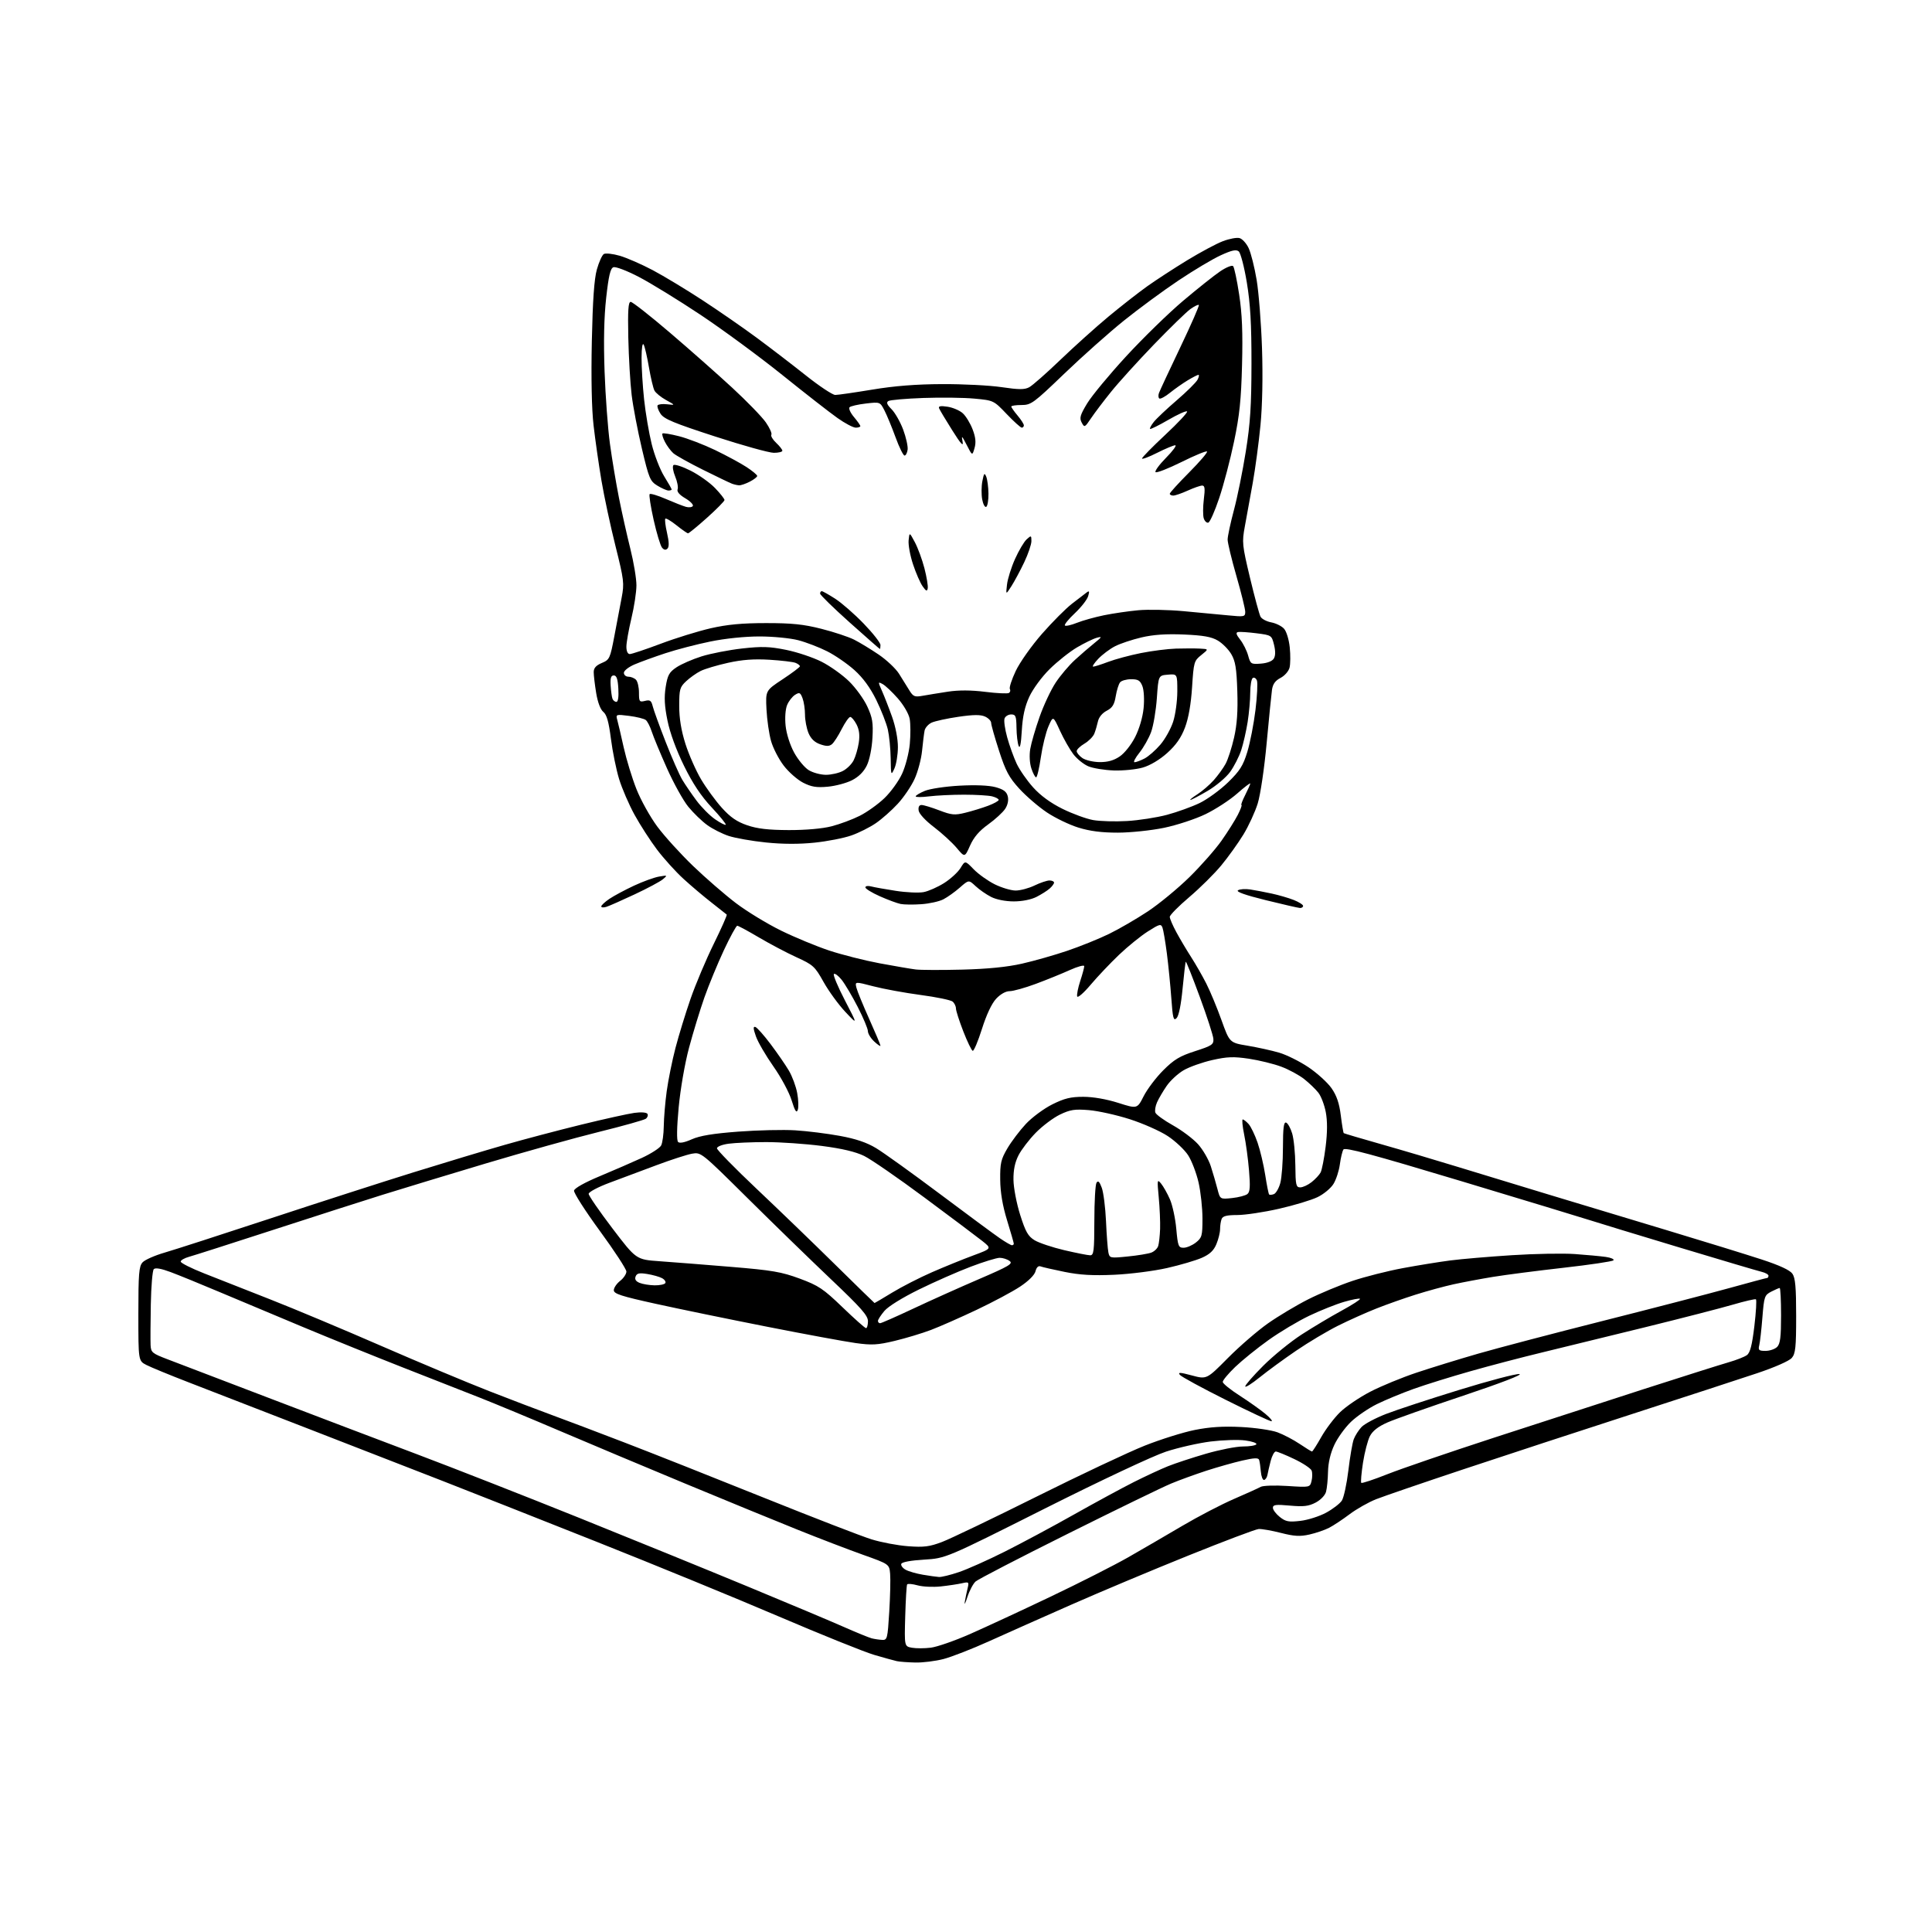 <?xml version="1.0" encoding="UTF-8" standalone="no"?>
<svg 
  version="1.1" 
  xmlns="http://www.w3.org/2000/svg" 
  xmlns:xlink="http://www.w3.org/1999/xlink" 
  xmlns:svg="http://www.w3.org/2000/svg"
  xmlns:rdf="http://www.w3.org/1999/02/22-rdf-syntax-ns#"
  xmlns:cc="http://creativecommons.org/ns#"
  xmlns:dc="http://purl.org/dc/elements/1.1/"
  viewBox="0 0 768 768"
  width="768"
  height="768"
>
<style>svg {background-color: white; }</style>"
<path stroke="none" fill="black" fill-rule="evenodd" d="M363.86,660.88C360.91,660.82 357.60,660.57 356.50,660.33C355.40,660.09 351.35,658.97 347.50,657.84C343.66,656.72 326.54,649.82 309.48,642.53C292.41,635.23 259.78,621.85 236.97,612.80C214.16,603.74 186.72,592.90 176.00,588.72C165.28,584.54 141.20,575.18 122.50,567.92C103.80,560.66 82.39,552.37 74.93,549.48C67.46,546.59 59.92,543.49 58.18,542.59C55.00,540.95 55.00,540.95 55.00,522.30C55.00,506.34 55.24,503.39 56.66,501.82C57.57,500.81 61.51,499.07 65.41,497.94C69.31,496.81 88.25,490.69 107.50,484.35C126.75,478.00 152.40,469.74 164.50,465.98C176.60,462.22 192.80,457.34 200.50,455.14C208.20,452.93 221.94,449.30 231.04,447.07C240.13,444.84 249.63,442.74 252.15,442.39C254.85,442.02 256.99,442.18 257.36,442.77C257.70,443.32 257.42,444.19 256.74,444.71C256.06,445.22 247.68,447.58 238.12,449.94C228.57,452.30 208.32,457.95 193.12,462.49C177.93,467.04 159.43,472.65 152.00,474.97C144.57,477.29 125.00,483.57 108.50,488.93C92.00,494.29 77.00,499.09 75.17,499.59C73.35,500.09 71.84,500.95 71.83,501.50C71.82,502.05 76.01,504.16 81.15,506.19C86.29,508.22 98.15,512.88 107.50,516.56C116.85,520.23 136.65,528.53 151.50,535.00C166.35,541.47 185.70,549.57 194.50,553.01C203.30,556.44 214.55,560.73 219.50,562.54C224.45,564.35 237.39,569.24 248.25,573.42C259.12,577.60 284.09,587.49 303.75,595.40C323.41,603.30 342.65,610.75 346.50,611.93C350.35,613.12 356.88,614.35 361.00,614.65C367.26,615.12 369.49,614.84 374.46,612.96C377.73,611.72 394.61,603.63 411.96,594.98C429.30,586.33 448.68,577.20 455.00,574.69C461.32,572.18 470.29,569.36 474.91,568.44C480.95,567.23 486.18,566.90 493.41,567.26C498.96,567.54 505.45,568.49 507.83,569.37C510.21,570.25 514.18,572.33 516.63,573.98C519.09,575.64 521.30,577.00 521.54,577.00C521.78,577.00 523.44,574.41 525.22,571.25C527.00,568.09 530.36,563.65 532.68,561.39C535.00,559.12 540.41,555.45 544.70,553.23C548.99,551.00 557.28,547.59 563.13,545.64C568.98,543.69 580.00,540.29 587.63,538.09C595.26,535.89 617.48,530.05 637.00,525.12C656.52,520.19 679.14,514.32 687.25,512.08C695.36,509.83 702.22,508.00 702.50,508.00C702.77,508.00 703.00,507.60 703.00,507.11C703.00,506.62 701.76,505.92 700.25,505.56C698.74,505.20 684.00,500.84 667.50,495.86C651.00,490.89 634.99,486.01 631.92,485.02C628.84,484.03 605.74,477.02 580.58,469.44C545.19,458.79 534.64,455.96 534.02,456.96C533.58,457.67 532.95,460.34 532.61,462.88C532.27,465.42 531.14,468.90 530.09,470.61C529.05,472.33 526.19,474.70 523.74,475.88C521.29,477.07 514.38,479.15 508.39,480.51C502.40,481.87 494.96,482.99 491.86,482.99C487.64,483.00 486.06,483.40 485.61,484.58C485.27,485.45 485.00,487.27 485.00,488.61C485.00,489.96 484.34,492.64 483.53,494.57C482.47,497.13 480.90,498.60 477.76,499.99C475.39,501.04 469.18,502.87 463.97,504.05C458.76,505.24 449.30,506.45 442.94,506.74C434.39,507.12 429.25,506.83 423.20,505.60C418.69,504.69 414.39,503.70 413.63,503.41C412.76,503.08 412.02,503.79 411.63,505.34C411.25,506.84 408.87,509.22 405.53,511.43C402.52,513.44 394.75,517.58 388.28,520.65C381.80,523.72 373.61,527.33 370.08,528.67C366.55,530.01 360.06,531.97 355.66,533.02C348.82,534.66 346.56,534.78 340.09,533.88C335.92,533.30 320.13,530.39 305.01,527.41C289.88,524.43 269.96,520.33 260.75,518.30C246.94,515.26 244.00,514.31 244.00,512.88C244.00,511.93 245.12,510.26 246.50,509.18C247.88,508.10 249.00,506.43 249.00,505.47C249.00,504.51 244.25,497.24 238.44,489.30C232.63,481.36 228.02,474.15 228.19,473.28C228.38,472.32 232.49,470.02 238.50,467.52C244.00,465.22 251.50,461.96 255.16,460.28C258.82,458.59 262.26,456.37 262.81,455.35C263.35,454.33 263.82,450.88 263.86,447.67C263.90,444.46 264.42,438.21 265.03,433.76C265.64,429.32 267.20,421.59 268.51,416.59C269.81,411.59 272.52,402.77 274.52,397.00C276.53,391.23 280.67,381.42 283.72,375.22C286.77,369.01 289.10,363.77 288.89,363.56C288.67,363.36 285.98,361.23 282.91,358.84C279.83,356.45 274.79,352.19 271.71,349.37C268.62,346.55 263.90,341.33 261.20,337.77C258.51,334.21 254.48,327.96 252.25,323.90C250.01,319.83 247.25,313.43 246.10,309.67C244.95,305.91 243.49,298.71 242.85,293.67C241.99,286.93 241.19,284.10 239.83,282.99C238.68,282.05 237.60,279.18 236.99,275.49C236.45,272.19 236.01,268.47 236.01,267.20C236.00,265.56 236.92,264.52 239.23,263.55C242.31,262.25 242.53,261.78 244.22,252.85C245.19,247.71 246.50,240.80 247.13,237.50C248.20,231.89 248.04,230.55 244.65,217.00C242.65,209.03 240.15,197.32 239.08,191.00C238.02,184.68 236.61,174.85 235.96,169.17C235.20,162.62 234.95,150.36 235.26,135.67C235.61,119.39 236.20,110.90 237.26,107.13C238.09,104.18 239.34,101.41 240.03,100.98C240.73,100.55 243.59,100.87 246.40,101.68C249.20,102.50 255.10,105.08 259.50,107.41C263.90,109.74 272.83,115.14 279.33,119.39C285.84,123.65 295.52,130.35 300.83,134.28C306.15,138.21 314.91,144.93 320.30,149.21C325.69,153.50 330.97,157.00 332.03,157.00C333.09,157.00 339.70,156.04 346.73,154.88C355.53,153.41 364.16,152.73 374.50,152.69C382.75,152.65 393.39,153.19 398.15,153.90C405.09,154.92 407.26,154.93 409.14,153.93C410.43,153.24 415.98,148.35 421.49,143.06C427.00,137.78 435.59,130.05 440.59,125.89C445.59,121.73 452.57,116.28 456.09,113.77C459.62,111.26 466.77,106.61 472.00,103.42C477.23,100.24 483.57,96.84 486.11,95.88C488.65,94.91 491.62,94.35 492.71,94.64C493.81,94.92 495.45,96.71 496.35,98.62C497.26,100.52 498.69,106.22 499.54,111.29C500.38,116.35 501.34,128.60 501.67,138.50C502.04,149.72 501.81,161.21 501.06,169.00C500.40,175.88 499.01,186.22 497.98,192.00C496.95,197.78 495.54,205.52 494.85,209.21C493.67,215.59 493.77,216.60 496.90,229.71C498.72,237.30 500.59,244.24 501.07,245.13C501.55,246.03 503.47,247.05 505.34,247.40C507.20,247.75 509.49,248.88 510.42,249.92C511.37,250.96 512.38,254.23 512.69,257.31C513.01,260.34 512.97,263.98 512.62,265.39C512.26,266.82 510.66,268.64 509.03,269.48C506.92,270.58 505.96,271.92 505.63,274.25C505.38,276.04 504.43,285.53 503.52,295.35C502.60,305.37 501.04,315.91 499.97,319.37C498.92,322.76 496.36,328.32 494.28,331.73C492.20,335.14 488.25,340.65 485.50,343.98C482.75,347.32 477.01,353.00 472.75,356.62C468.49,360.23 465.00,363.77 465.00,364.47C465.00,365.17 466.19,367.94 467.65,370.62C469.11,373.31 471.75,377.75 473.52,380.50C475.29,383.25 478.00,387.98 479.53,391.00C481.07,394.02 483.78,400.55 485.55,405.49C488.78,414.49 488.78,414.49 495.93,415.68C499.85,416.34 505.49,417.58 508.45,418.44C511.41,419.30 516.67,421.92 520.14,424.25C523.61,426.59 527.74,430.34 529.31,432.59C531.36,435.54 532.39,438.57 532.99,443.42C533.45,447.13 533.98,450.28 534.16,450.44C534.35,450.59 541.02,452.57 549.00,454.83C556.98,457.09 570.70,461.16 579.50,463.86C588.30,466.56 604.50,471.49 615.50,474.82C626.50,478.14 647.65,484.52 662.50,489.00C677.35,493.47 694.34,498.72 700.25,500.65C707.35,502.97 711.51,504.89 712.50,506.31C713.67,507.97 714.00,511.70 714.00,523.11C714.00,535.64 713.74,538.08 712.25,539.82C711.24,540.99 705.42,543.56 698.50,545.87C691.90,548.08 669.62,555.35 649.00,562.03C628.38,568.70 598.23,578.58 582.00,583.98C565.77,589.38 550.02,594.78 547.00,595.97C543.98,597.17 539.25,599.85 536.49,601.93C533.74,604.00 530.07,606.43 528.35,607.32C526.62,608.21 523.09,609.42 520.51,610.00C516.77,610.84 514.48,610.71 509.16,609.35C505.50,608.42 501.52,607.72 500.33,607.81C499.14,607.89 486.54,612.65 472.33,618.38C458.12,624.10 437.27,632.85 426.00,637.82C414.73,642.78 399.97,649.35 393.20,652.41C386.44,655.47 378.27,658.65 375.06,659.49C371.84,660.32 366.80,660.95 363.86,660.88zM370.02,654.98C372.50,654.67 379.47,652.25 385.52,649.59C391.56,646.93 405.95,640.26 417.50,634.76C429.05,629.26 443.00,622.18 448.50,619.04C454.00,615.90 463.68,610.27 470.00,606.54C476.32,602.81 485.55,598.01 490.50,595.87C495.45,593.73 500.24,591.56 501.14,591.05C502.05,590.54 506.82,590.38 511.75,590.70C520.71,591.28 520.71,591.28 521.36,588.72C521.71,587.31 521.73,585.45 521.39,584.58C521.06,583.71 517.96,581.65 514.50,580.00C511.04,578.35 507.73,577.00 507.15,577.00C506.56,577.00 505.64,578.69 505.11,580.75C504.58,582.81 504.01,585.31 503.83,586.30C503.65,587.29 503.05,588.19 502.50,588.30C501.95,588.41 501.37,586.92 501.21,585.00C501.05,583.08 500.74,580.97 500.52,580.32C500.22,579.44 498.55,579.51 493.81,580.60C490.34,581.40 483.90,583.22 479.50,584.65C475.10,586.09 468.81,588.37 465.53,589.74C462.24,591.10 443.80,600.06 424.56,609.65C405.31,619.24 388.77,627.80 387.80,628.68C386.83,629.56 385.36,632.35 384.54,634.89C383.72,637.42 383.26,638.26 383.52,636.75C383.78,635.24 384.29,632.81 384.64,631.36C385.25,628.86 385.12,628.75 382.39,629.37C380.80,629.73 377.02,630.30 374.00,630.63C370.98,630.96 366.82,630.77 364.76,630.20C362.70,629.63 360.83,629.47 360.60,629.83C360.37,630.20 360.03,635.89 359.84,642.48C359.50,654.45 359.50,654.45 362.50,655.00C364.15,655.30 367.53,655.29 370.02,654.98zM350.65,651.88C352.69,651.99 352.84,651.43 353.49,640.75C353.87,634.56 354.03,627.76 353.84,625.63C353.50,621.77 353.50,621.77 343.00,618.03C337.23,615.97 325.52,611.49 317.00,608.06C308.48,604.64 288.45,596.42 272.50,589.80C256.55,583.18 234.12,573.75 222.65,568.86C211.18,563.96 196.78,557.98 190.65,555.56C184.52,553.15 170.72,547.73 160.00,543.53C149.28,539.32 131.50,532.13 120.50,527.54C109.50,522.95 94.42,516.62 87.00,513.49C79.58,510.35 70.93,506.83 67.79,505.66C64.05,504.26 61.75,503.87 61.13,504.51C60.61,505.06 60.08,511.35 59.95,518.50C59.82,525.65 59.78,532.92 59.86,534.66C59.99,537.61 60.46,538.00 66.75,540.39C70.46,541.80 88.35,548.63 106.50,555.57C124.65,562.51 151.26,572.62 165.64,578.04C180.01,583.46 209.04,594.84 230.14,603.33C251.24,611.82 281.55,624.17 297.50,630.78C313.45,637.38 330.57,644.58 335.53,646.78C340.50,648.97 345.45,650.99 346.53,651.27C347.62,651.54 349.47,651.82 350.65,651.88zM373.28,626.88C374.26,626.95 377.80,626.08 381.14,624.95C384.49,623.83 392.69,620.17 399.36,616.82C406.04,613.47 418.48,606.81 427.00,602.00C435.52,597.20 446.23,591.40 450.78,589.11C455.34,586.82 461.41,584.00 464.28,582.85C467.15,581.70 473.95,579.46 479.38,577.88C484.81,576.30 491.42,575.00 494.07,575.00C496.72,575.00 499.12,574.61 499.42,574.13C499.72,573.65 497.73,572.96 495.01,572.60C492.28,572.23 486.10,572.43 481.27,573.02C476.45,573.62 468.45,575.43 463.50,577.05C458.37,578.73 437.63,588.47 415.24,599.72C375.98,619.45 375.98,619.45 367.32,619.98C361.96,620.30 358.51,620.95 358.27,621.68C358.05,622.33 358.86,623.39 360.06,624.03C361.26,624.68 364.33,625.55 366.87,625.98C369.42,626.41 372.30,626.82 373.28,626.88zM516.92,604.57C519.90,604.23 524.50,602.76 527.15,601.32C529.80,599.88 532.61,597.72 533.40,596.52C534.18,595.32 535.35,589.91 536.00,584.51C536.64,579.10 537.61,573.51 538.15,572.09C538.69,570.66 540.08,568.49 541.23,567.26C542.39,566.03 546.81,563.68 551.05,562.04C555.30,560.40 568.38,556.10 580.12,552.49C591.86,548.87 602.59,546.04 603.98,546.21C605.50,546.38 596.65,549.79 581.68,554.80C568.02,559.36 554.44,564.16 551.50,565.46C547.85,567.07 545.64,568.80 544.56,570.88C543.69,572.56 542.46,577.32 541.81,581.45C541.17,585.59 540.86,589.19 541.13,589.46C541.39,589.72 546.08,588.17 551.55,586.00C557.02,583.83 575.90,577.37 593.50,571.63C611.10,565.89 638.10,557.14 653.50,552.17C668.90,547.21 684.02,542.43 687.09,541.55C690.17,540.67 693.47,539.38 694.42,538.68C695.71,537.74 696.48,534.73 697.39,527.14C698.06,521.50 698.34,516.71 698.00,516.50C697.66,516.29 693.59,517.23 688.94,518.59C684.30,519.95 668.58,524.00 654.00,527.59C639.42,531.18 620.98,535.69 613.00,537.62C605.02,539.54 592.20,542.90 584.50,545.09C576.80,547.27 566.67,550.42 562.00,552.09C557.33,553.76 550.74,556.49 547.37,558.14C544.00,559.80 539.33,562.99 537.01,565.22C534.68,567.46 531.70,571.59 530.40,574.40C528.88,577.64 527.98,581.50 527.91,585.00C527.85,588.02 527.50,591.62 527.12,593.00C526.73,594.44 524.97,596.26 522.97,597.31C520.19,598.76 518.17,598.99 512.75,598.50C507.16,597.99 506.00,598.14 506.00,599.37C506.00,600.19 507.24,601.83 508.75,603.03C511.10,604.89 512.29,605.11 516.92,604.57zM505.42,564.97C504.83,564.99 496.66,561.16 487.26,556.46C477.86,551.76 469.66,547.30 469.04,546.55C468.13,545.45 469.06,545.49 473.79,546.76C479.68,548.34 479.68,548.34 488.09,539.85C492.71,535.19 499.88,528.99 504.00,526.09C508.12,523.19 515.33,518.88 520.00,516.52C524.67,514.16 532.60,510.86 537.62,509.18C542.64,507.50 551.64,505.22 557.62,504.11C563.60,503.00 572.10,501.62 576.50,501.05C580.90,500.48 591.92,499.54 601.00,498.96C610.08,498.38 621.33,498.17 626.00,498.50C630.67,498.83 636.23,499.35 638.35,499.65C640.46,499.96 641.81,500.57 641.35,501.01C640.88,501.45 631.95,502.78 621.50,503.96C611.05,505.14 598.45,506.77 593.50,507.58C588.55,508.39 581.48,509.72 577.80,510.53C574.11,511.34 567.36,513.18 562.80,514.62C558.23,516.06 551.17,518.55 547.10,520.17C543.02,521.78 536.18,524.85 531.89,526.99C527.60,529.13 520.14,533.58 515.30,536.88C510.46,540.17 503.91,544.96 500.75,547.51C497.59,550.07 495.00,551.69 495.00,551.12C495.00,550.54 498.22,546.85 502.16,542.91C506.10,538.97 512.97,533.38 517.41,530.50C521.86,527.62 529.01,523.35 533.30,521.02C537.59,518.68 540.88,516.55 540.62,516.29C540.36,516.03 537.53,516.57 534.32,517.50C531.12,518.43 524.89,520.91 520.47,523.02C516.06,525.12 508.76,529.48 504.24,532.71C499.73,535.93 493.78,540.74 491.02,543.38C488.26,546.03 486.03,548.71 486.06,549.35C486.09,549.98 489.13,552.44 492.81,554.80C496.49,557.17 501.07,560.42 503.00,562.03C504.93,563.63 506.02,564.96 505.42,564.97zM701.82,537.00C703.49,537.00 705.56,536.29 706.43,535.43C707.67,534.19 708.00,531.53 708.00,522.93C708.00,516.92 707.75,512.00 707.45,512.00C707.15,512.00 705.64,512.65 704.09,513.45C701.43,514.83 701.25,515.38 700.58,523.70C700.20,528.54 699.64,533.51 699.33,534.75C698.85,536.71 699.17,537.00 701.82,537.00zM344.25,527.96C344.66,527.98 345.01,526.76 345.03,525.25C345.05,522.99 342.42,520.00 330.30,508.50C322.19,500.80 307.26,486.28 297.12,476.23C278.84,458.11 278.67,457.97 275.10,458.61C273.12,458.96 266.77,461.01 261.00,463.17C255.22,465.32 246.79,468.48 242.25,470.18C237.70,471.88 234.00,473.85 234.00,474.57C234.00,475.29 238.25,481.47 243.44,488.29C252.88,500.70 252.88,500.70 262.19,501.36C267.31,501.72 280.05,502.72 290.50,503.59C306.96,504.95 310.62,505.58 317.91,508.27C325.40,511.05 327.25,512.28 334.91,519.65C339.63,524.20 343.84,527.94 344.25,527.96zM349.85,526.00C350.32,526.00 356.28,523.38 363.10,520.17C369.92,516.96 381.69,511.68 389.27,508.42C401.16,503.31 402.80,502.33 401.32,501.25C400.39,500.56 398.62,500.00 397.39,500.00C396.17,500.00 390.97,501.60 385.84,503.55C380.70,505.50 371.46,509.57 365.31,512.59C358.71,515.83 353.06,519.33 351.56,521.12C350.15,522.79 349.00,524.57 349.00,525.08C349.00,525.58 349.38,526.00 349.85,526.00zM347.65,517.98C347.73,517.99 350.88,516.12 354.65,513.83C358.42,511.53 365.55,507.88 370.50,505.72C375.45,503.56 382.83,500.56 386.89,499.06C394.28,496.32 394.28,496.32 390.39,493.24C388.25,491.55 377.95,483.81 367.50,476.06C357.05,468.30 346.25,460.85 343.50,459.50C340.09,457.84 334.74,456.57 326.70,455.53C320.21,454.69 310.26,454.00 304.59,454.00C298.92,454.00 292.19,454.29 289.64,454.64C287.05,454.99 285.00,455.80 285.00,456.47C285.00,457.13 292.09,464.37 300.75,472.56C309.41,480.74 323.48,494.31 332.00,502.71C340.52,511.10 347.57,517.97 347.65,517.98zM260.19,510.94C262.22,510.97 264.15,510.57 264.47,510.05C264.79,509.53 264.20,508.64 263.15,508.08C262.11,507.52 259.46,506.78 257.27,506.43C254.12,505.92 253.16,506.13 252.66,507.43C252.23,508.55 252.75,509.36 254.27,509.97C255.49,510.47 258.16,510.90 260.19,510.94zM448.29,499.47C452.26,499.08 456.47,498.38 457.66,497.93C458.85,497.48 460.09,496.30 460.40,495.30C460.72,494.31 461.06,491.24 461.16,488.50C461.25,485.75 461.01,480.12 460.62,476.00C459.95,468.95 460.01,468.62 461.55,470.50C462.46,471.60 464.03,474.40 465.06,476.73C466.08,479.06 467.22,484.35 467.59,488.48C468.22,495.39 468.46,496.00 470.50,496.00C471.73,496.00 473.92,495.07 475.37,493.93C477.79,492.02 478.00,491.26 478.00,484.37C478.00,480.26 477.30,473.82 476.45,470.07C475.59,466.31 473.73,461.44 472.30,459.23C470.87,457.03 467.22,453.60 464.19,451.60C461.16,449.60 454.36,446.59 449.09,444.90C443.81,443.21 436.50,441.59 432.83,441.29C427.19,440.83 425.42,441.10 421.33,443.07C418.67,444.36 414.35,447.61 411.72,450.30C409.09,452.99 406.01,457.02 404.87,459.26C403.44,462.06 402.81,465.11 402.87,469.04C402.91,472.17 404.11,478.42 405.53,482.92C407.67,489.68 408.67,491.43 411.27,493.02C413.00,494.07 418.32,495.85 423.08,496.97C427.85,498.08 432.48,499.00 433.37,499.00C434.80,499.00 435.00,497.27 435.02,485.25C435.02,477.69 435.41,470.89 435.88,470.15C436.51,469.17 437.07,469.71 437.97,472.15C438.65,473.99 439.41,480.00 439.66,485.50C439.90,491.00 440.33,496.56 440.60,497.85C441.07,500.13 441.28,500.18 448.29,499.47zM402.25,495.00C402.66,495.00 403.00,494.73 403.00,494.39C403.00,494.06 401.80,489.90 400.34,485.14C398.54,479.28 397.66,474.09 397.60,469.00C397.53,462.43 397.88,460.88 400.44,456.51C402.05,453.77 405.36,449.39 407.80,446.78C410.24,444.17 414.96,440.68 418.28,439.02C423.08,436.62 425.61,436.00 430.62,436.00C434.51,436.00 439.82,436.92 444.49,438.40C452.06,440.81 452.06,440.81 454.63,435.74C456.05,432.95 459.55,428.32 462.41,425.46C466.69,421.18 468.97,419.81 475.06,417.85C481.78,415.69 482.48,415.21 482.34,412.98C482.25,411.61 479.81,404.09 476.92,396.25C474.03,388.41 471.53,382.13 471.37,382.30C471.21,382.46 470.64,387.25 470.10,392.95C469.49,399.39 468.59,403.84 467.71,404.72C466.49,405.94 466.20,404.85 465.62,396.82C465.25,391.69 464.45,383.68 463.85,379.00C463.24,374.32 462.46,369.71 462.10,368.74C461.51,367.15 460.93,367.31 456.32,370.24C453.49,372.03 448.33,376.22 444.84,379.54C441.35,382.87 436.27,388.23 433.55,391.45C430.83,394.68 428.43,396.78 428.20,396.11C427.98,395.45 428.52,392.70 429.40,390.01C430.28,387.32 431.00,384.65 431.00,384.07C431.00,383.50 428.41,384.19 425.25,385.62C422.09,387.05 416.00,389.52 411.72,391.11C407.44,392.70 402.79,394.00 401.37,394.00C399.80,394.00 397.71,395.17 395.99,397.01C394.22,398.90 392.13,403.35 390.34,409.01C388.78,413.95 387.12,417.87 386.66,417.72C386.21,417.57 384.52,414.08 382.92,409.97C381.32,405.86 380.01,401.77 380.00,400.87C380.00,399.98 379.40,398.75 378.67,398.14C377.93,397.53 372.19,396.34 365.92,395.51C359.64,394.67 351.20,393.12 347.16,392.07C339.82,390.15 339.82,390.15 340.45,392.66C340.80,394.04 343.09,399.63 345.54,405.09C347.99,410.55 350.00,415.31 350.00,415.68C350.00,416.05 348.88,415.29 347.50,414.00C346.12,412.71 345.00,410.86 345.00,409.90C345.00,408.94 343.19,404.63 340.99,400.33C338.78,396.02 335.89,391.15 334.58,389.50C333.26,387.85 331.87,386.81 331.48,387.19C331.10,387.57 333.08,392.30 335.88,397.69C340.98,407.50 340.98,407.50 336.01,402.21C333.28,399.30 329.39,393.95 327.37,390.33C323.91,384.15 323.25,383.54 316.59,380.51C312.69,378.73 305.98,375.18 301.67,372.64C297.36,370.09 293.49,368.00 293.07,368.00C292.65,368.00 290.25,372.39 287.74,377.75C285.24,383.11 281.76,391.55 280.01,396.50C278.27,401.45 275.52,410.45 273.90,416.50C272.22,422.79 270.46,432.95 269.78,440.25C269.03,448.33 268.95,453.35 269.55,453.95C270.15,454.55 272.14,454.17 274.97,452.90C278.17,451.47 283.41,450.60 293.47,449.84C301.18,449.26 311.38,449.02 316.13,449.32C320.87,449.61 328.84,450.61 333.85,451.53C340.20,452.69 344.55,454.16 348.27,456.41C351.20,458.17 362.58,466.34 373.55,474.56C384.52,482.78 395.29,490.74 397.50,492.25C399.70,493.76 401.84,494.99 402.25,495.00zM489.76,476.25C492.36,475.97 495.11,475.25 495.85,474.66C496.90,473.83 497.05,471.71 496.51,465.33C496.14,460.79 495.27,454.35 494.58,451.04C493.90,447.72 493.64,445.00 494.01,445.00C494.39,445.00 495.43,445.82 496.34,446.82C497.24,447.82 498.84,451.14 499.90,454.20C500.95,457.25 502.32,463.05 502.95,467.09C503.57,471.12 504.27,474.60 504.50,474.83C504.73,475.06 505.58,474.99 506.39,474.68C507.21,474.37 508.35,472.40 508.93,470.31C509.51,468.21 509.99,461.85 509.99,456.17C510.00,448.39 510.31,445.94 511.24,446.25C511.92,446.47 513.01,448.42 513.66,450.58C514.31,452.74 514.88,458.44 514.92,463.25C514.99,471.09 515.19,472.00 516.87,472.00C517.89,472.00 519.92,471.07 521.37,469.92C522.82,468.78 524.44,467.05 524.96,466.08C525.48,465.10 526.38,460.49 526.96,455.83C527.67,450.10 527.69,445.64 527.02,442.09C526.47,439.21 525.14,435.72 524.06,434.36C522.99,432.99 520.47,430.56 518.46,428.97C516.46,427.38 512.35,425.15 509.32,424.02C506.30,422.89 500.50,421.47 496.45,420.86C490.34,419.96 487.83,420.05 481.85,421.40C477.88,422.30 472.77,424.12 470.49,425.45C468.22,426.78 465.18,429.59 463.75,431.69C462.31,433.78 460.60,436.71 459.94,438.19C459.28,439.66 458.98,441.52 459.29,442.30C459.59,443.09 462.73,445.36 466.27,447.34C469.81,449.32 474.29,452.69 476.23,454.83C478.16,456.97 480.46,460.93 481.32,463.61C482.18,466.30 483.37,470.36 483.95,472.63C485.01,476.75 485.01,476.75 489.76,476.25zM317.12,441.21C316.60,442.60 316.00,441.65 314.68,437.39C313.72,434.27 310.47,428.21 307.45,423.93C304.43,419.64 301.30,414.27 300.50,411.99C299.40,408.89 299.34,407.94 300.27,408.24C300.95,408.46 303.68,411.53 306.34,415.07C309.00,418.61 312.27,423.34 313.59,425.59C314.92,427.84 316.41,431.85 316.90,434.51C317.40,437.17 317.50,440.18 317.12,441.21zM382.50,385.44C392.61,385.18 400.36,384.41 406.26,383.07C411.08,381.98 419.18,379.67 424.26,377.95C429.34,376.23 436.81,373.22 440.85,371.25C444.89,369.28 451.86,365.23 456.35,362.25C460.83,359.27 468.24,353.16 472.82,348.67C477.39,344.18 483.13,337.66 485.58,334.18C488.03,330.70 490.93,326.09 492.04,323.93C493.14,321.77 493.80,320.00 493.50,320.00C493.20,320.00 493.87,318.22 494.98,316.04C496.09,313.86 497.00,311.80 497.00,311.46C497.00,311.12 494.64,312.93 491.75,315.48C488.86,318.03 483.22,321.70 479.22,323.64C475.21,325.58 467.80,328.02 462.72,329.07C457.64,330.12 449.39,330.98 444.36,330.99C437.99,331.00 433.23,330.39 428.71,328.99C425.13,327.89 419.48,325.17 416.16,322.95C412.84,320.73 407.91,316.49 405.20,313.53C401.10,309.04 399.75,306.52 397.14,298.45C395.41,293.12 394.00,288.13 394.00,287.36C394.00,286.59 392.91,285.46 391.58,284.85C389.79,284.04 386.99,284.06 380.97,284.94C376.47,285.60 371.70,286.64 370.37,287.24C369.04,287.85 367.77,289.28 367.54,290.42C367.31,291.56 366.86,295.20 366.53,298.49C366.20,301.79 364.86,306.82 363.55,309.67C362.25,312.52 359.24,316.96 356.86,319.53C354.49,322.11 350.59,325.56 348.19,327.21C345.80,328.86 341.40,331.07 338.42,332.11C335.44,333.16 328.85,334.45 323.76,334.97C317.68,335.60 311.09,335.58 304.51,334.90C299.00,334.34 292.36,333.17 289.73,332.32C287.11,331.46 283.24,329.51 281.14,327.98C279.03,326.46 275.64,323.18 273.62,320.71C271.59,318.23 267.76,311.32 265.10,305.35C262.44,299.38 259.73,292.85 259.08,290.83C258.43,288.81 257.36,286.73 256.70,286.21C256.04,285.69 253.08,284.96 250.12,284.58C244.86,283.91 244.75,283.95 245.38,286.20C245.73,287.46 246.88,292.38 247.93,297.11C248.99,301.85 251.26,309.30 252.99,313.66C254.71,318.03 258.44,324.73 261.27,328.55C264.10,332.37 270.51,339.43 275.51,344.24C280.51,349.05 288.18,355.69 292.55,359.01C296.92,362.33 305.00,367.24 310.50,369.94C316.00,372.63 324.63,376.20 329.67,377.87C334.72,379.54 343.72,381.82 349.67,382.93C355.63,384.04 362.07,385.14 364.00,385.38C365.93,385.62 374.25,385.65 382.50,385.44zM241.06,360.48C239.93,360.84 239.00,360.77 239.01,360.32C239.01,359.87 240.47,358.51 242.26,357.30C244.04,356.10 248.43,353.75 252.00,352.08C255.57,350.41 260.07,348.78 262.00,348.45C265.38,347.88 265.43,347.91 263.50,349.53C262.40,350.45 257.37,353.14 252.31,355.51C247.26,357.88 242.20,360.12 241.06,360.48zM516.75,360.94C516.06,360.90 509.93,359.50 503.13,357.82C494.91,355.79 491.22,354.47 492.13,353.90C492.88,353.42 495.07,353.28 497.00,353.58C498.93,353.88 502.75,354.60 505.50,355.20C508.25,355.79 512.19,356.93 514.25,357.74C516.31,358.55 518.00,359.62 518.00,360.11C518.00,360.60 517.44,360.97 516.75,360.94zM366.28,359.43C363.10,359.66 359.38,359.62 358.00,359.34C356.62,359.06 352.91,357.69 349.75,356.28C346.59,354.88 344.00,353.29 344.00,352.75C344.00,352.21 345.01,352.03 346.25,352.36C347.49,352.69 351.91,353.48 356.07,354.12C360.23,354.77 365.21,354.99 367.14,354.63C369.07,354.27 372.75,352.64 375.33,351.01C377.90,349.38 380.82,346.69 381.83,345.04C383.65,342.04 383.65,342.04 387.04,345.54C388.90,347.46 392.67,350.15 395.41,351.52C398.15,352.88 401.90,354.00 403.74,354.00C405.59,354.00 408.96,353.10 411.24,352.00C413.51,350.90 416.19,350.00 417.19,350.00C418.18,350.00 419.00,350.38 419.00,350.85C419.00,351.31 418.21,352.38 417.25,353.22C416.29,354.07 413.93,355.56 412.00,356.54C409.90,357.61 406.30,358.32 403.00,358.32C399.71,358.32 396.09,357.61 394.00,356.55C392.07,355.57 389.28,353.63 387.80,352.24C385.09,349.71 385.09,349.71 381.53,352.84C379.57,354.56 376.64,356.65 375.01,357.49C373.38,358.34 369.45,359.21 366.28,359.43zM385.61,336.14C383.50,340.89 383.50,340.89 380.26,337.02C378.47,334.90 374.42,331.19 371.26,328.78C367.88,326.22 365.37,323.50 365.18,322.21C364.97,320.78 365.38,320.00 366.34,320.00C367.16,320.00 370.32,320.96 373.38,322.13C378.28,324.00 379.50,324.12 383.72,323.08C386.35,322.44 390.41,321.19 392.75,320.32C395.09,319.44 397.00,318.39 397.00,317.97C397.00,317.56 395.82,316.92 394.38,316.56C392.93,316.20 387.90,315.90 383.20,315.90C378.50,315.90 372.25,316.20 369.32,316.57C366.40,316.93 364.00,316.93 364.00,316.56C364.00,316.20 365.63,315.22 367.62,314.39C369.61,313.55 375.80,312.62 381.37,312.32C387.70,311.97 393.09,312.19 395.74,312.91C398.93,313.79 400.13,314.68 400.60,316.54C400.99,318.08 400.60,319.97 399.56,321.54C398.65,322.93 395.61,325.72 392.81,327.73C389.23,330.30 387.09,332.81 385.61,336.14zM313.54,329.97C320.30,329.99 326.89,329.41 330.54,328.47C333.82,327.63 338.85,325.76 341.73,324.31C344.61,322.87 349.04,319.71 351.57,317.28C354.10,314.86 357.27,310.47 358.61,307.53C359.96,304.60 361.33,299.28 361.66,295.72C361.99,292.15 361.97,287.66 361.61,285.73C361.23,283.73 359.20,280.24 356.87,277.59C354.63,275.05 351.93,272.50 350.86,271.93C348.98,270.92 348.97,270.98 350.62,274.70C351.55,276.79 353.36,281.43 354.63,285.00C356.00,288.85 356.94,293.74 356.93,297.00C356.92,300.02 356.29,303.85 355.54,305.50C354.21,308.40 354.16,308.26 354.06,301.50C354.00,297.65 353.49,292.48 352.93,290.00C352.36,287.52 350.29,282.23 348.32,278.22C345.92,273.35 343.06,269.44 339.66,266.38C336.86,263.87 331.98,260.50 328.80,258.90C325.62,257.29 320.44,255.31 317.30,254.49C314.14,253.67 307.25,253.00 301.90,253.00C296.12,253.00 288.24,253.81 282.36,255.02C276.94,256.12 268.90,258.22 264.50,259.67C260.10,261.12 254.59,263.12 252.25,264.12C249.88,265.13 248.00,266.61 248.00,267.46C248.00,268.31 248.81,269.00 249.80,269.00C250.79,269.00 252.14,269.54 252.80,270.20C253.46,270.86 254.00,273.16 254.00,275.31C254.00,278.93 254.17,279.17 256.39,278.62C258.39,278.11 258.90,278.47 259.47,280.76C259.84,282.27 262.16,288.66 264.62,294.96C267.09,301.27 270.05,308.02 271.21,309.96C272.38,311.91 274.93,315.64 276.88,318.26C278.83,320.88 282.14,324.21 284.23,325.66C286.33,327.11 288.24,328.09 288.49,327.85C288.73,327.60 286.22,324.49 282.90,320.95C278.68,316.44 275.36,311.46 271.90,304.41C268.84,298.19 266.32,291.32 265.34,286.47C264.15,280.68 263.97,277.17 264.62,273.09C265.37,268.37 266.00,267.22 268.91,265.27C270.79,264.01 275.29,262.05 278.91,260.91C282.54,259.78 289.79,258.37 295.03,257.78C302.94,256.90 305.90,257.00 312.53,258.34C316.91,259.23 323.25,261.36 326.61,263.06C329.98,264.77 334.88,268.26 337.51,270.83C340.14,273.40 343.40,277.89 344.75,280.82C346.82,285.30 347.15,287.27 346.81,293.32C346.58,297.50 345.65,302.09 344.57,304.30C343.36,306.79 341.33,308.81 338.68,310.16C336.46,311.29 332.11,312.45 329.02,312.73C324.56,313.14 322.53,312.80 319.25,311.13C316.97,309.96 313.49,306.90 311.53,304.33C309.56,301.76 307.30,297.37 306.51,294.58C305.71,291.78 304.90,286.12 304.69,282.00C304.32,274.50 304.32,274.50 311.14,270.00C314.89,267.52 317.97,265.21 317.98,264.86C317.99,264.50 317.21,263.89 316.25,263.50C315.29,263.11 310.62,262.55 305.89,262.26C299.71,261.89 295.05,262.23 289.39,263.48C285.05,264.44 280.15,265.90 278.50,266.73C276.85,267.55 274.26,269.39 272.75,270.80C270.24,273.15 270.00,274.00 270.00,280.64C270.00,285.59 270.79,290.37 272.47,295.70C273.84,299.99 276.63,306.33 278.68,309.79C280.74,313.26 284.46,318.36 286.96,321.13C290.33,324.87 292.91,326.65 297.00,328.05C301.05,329.44 305.41,329.94 313.54,329.97zM448.00,326.37C452.68,326.10 459.82,324.99 463.88,323.91C467.94,322.82 473.79,320.71 476.88,319.22C479.97,317.72 485.05,314.02 488.16,311.00C492.86,306.42 494.15,304.39 495.83,298.88C496.94,295.24 498.40,287.75 499.07,282.23C499.74,276.71 500.00,271.44 499.65,270.53C499.30,269.62 498.56,269.15 498.01,269.50C497.45,269.84 497.00,272.45 496.99,275.31C496.99,278.16 496.52,283.43 495.96,287.00C495.39,290.57 494.25,295.61 493.41,298.18C492.57,300.75 490.58,304.65 488.99,306.85C487.40,309.05 483.35,312.46 480.00,314.42C476.64,316.39 473.58,317.99 473.20,317.98C472.81,317.97 474.07,316.96 476.00,315.73C477.92,314.50 480.84,311.98 482.50,310.12C484.15,308.26 486.27,305.34 487.20,303.62C488.14,301.90 489.65,297.22 490.56,293.22C491.74,288.04 492.11,282.70 491.85,274.72C491.56,265.69 491.09,262.82 489.46,260.04C488.34,258.13 485.92,255.69 484.08,254.62C481.55,253.13 478.28,252.56 470.62,252.23C463.53,251.93 458.47,252.28 453.73,253.39C450.00,254.27 445.28,255.84 443.23,256.90C441.18,257.95 438.18,260.21 436.56,261.91C434.95,263.61 434.05,265.00 434.56,265.00C435.08,265.00 437.75,264.15 440.50,263.11C443.25,262.07 449.10,260.49 453.50,259.61C457.90,258.73 464.20,257.93 467.50,257.83C470.80,257.73 475.07,257.73 477.00,257.83C480.50,258.01 480.50,258.01 477.52,260.40C474.65,262.69 474.51,263.19 473.87,273.14C473.43,279.93 472.46,285.47 471.05,289.21C469.51,293.27 467.48,296.18 464.00,299.31C461.01,302.00 457.24,304.25 454.30,305.11C451.66,305.87 446.47,306.39 442.76,306.27C439.05,306.14 434.49,305.40 432.64,304.62C430.78,303.85 428.10,301.68 426.67,299.81C425.25,297.94 422.85,293.74 421.35,290.46C418.63,284.51 418.63,284.51 416.78,288.75C415.76,291.09 414.40,296.60 413.76,301.00C413.12,305.40 412.27,309.00 411.87,309.00C411.48,309.00 410.63,307.42 409.99,305.48C409.30,303.38 409.12,300.25 409.54,297.73C409.93,295.40 411.59,289.68 413.24,285.00C414.88,280.32 417.77,274.18 419.65,271.35C421.53,268.51 424.96,264.46 427.28,262.34C429.60,260.22 433.07,257.21 435.00,255.67C438.10,253.17 438.22,252.93 436.00,253.52C434.62,253.89 431.09,255.61 428.14,257.34C425.19,259.08 420.28,262.98 417.23,266.00C414.09,269.11 410.59,273.88 409.16,276.98C407.37,280.87 406.51,284.78 406.18,290.48C405.87,295.79 405.44,297.82 404.92,296.50C404.49,295.40 404.11,292.14 404.07,289.25C404.01,284.66 403.74,284.00 401.97,284.00C400.85,284.00 399.66,284.71 399.33,285.59C398.99,286.46 399.47,289.86 400.38,293.13C401.29,296.41 402.98,301.11 404.14,303.58C405.30,306.04 408.25,310.29 410.70,313.01C413.62,316.26 417.64,319.20 422.38,321.54C426.35,323.50 431.83,325.50 434.55,325.99C437.27,326.47 443.32,326.64 448.00,326.37zM328.30,308.00C330.39,308.00 333.42,307.32 335.03,306.48C336.65,305.65 338.59,303.74 339.34,302.23C340.10,300.73 341.02,297.58 341.38,295.23C341.83,292.25 341.56,290.06 340.49,287.98C339.64,286.34 338.52,285.00 337.99,285.00C337.46,285.00 335.94,287.17 334.59,289.81C333.25,292.46 331.51,295.16 330.73,295.81C329.64,296.71 328.51,296.72 326.04,295.86C323.83,295.10 322.34,293.66 321.39,291.40C320.63,289.56 320.00,286.28 320.00,284.10C320.00,281.92 319.56,278.97 319.02,277.55C318.15,275.27 317.80,275.11 316.05,276.20C314.95,276.89 313.53,278.71 312.89,280.26C312.21,281.91 311.96,285.31 312.29,288.51C312.62,291.69 314.03,296.12 315.67,299.14C317.23,302.00 319.85,305.16 321.50,306.16C323.15,307.17 326.21,307.99 328.30,308.00zM437.10,302.95C440.30,302.98 442.74,302.31 445.08,300.72C447.02,299.42 449.65,296.10 451.24,292.97C452.90,289.70 454.25,285.09 454.60,281.50C454.94,278.10 454.73,274.31 454.12,272.75C453.24,270.50 452.43,270.00 449.65,270.00C447.78,270.00 445.79,270.56 445.24,271.25C444.68,271.94 443.91,274.42 443.52,276.77C442.97,280.11 442.18,281.37 439.92,282.54C438.18,283.44 436.80,285.12 436.45,286.77C436.12,288.27 435.47,290.47 435.00,291.66C434.52,292.84 432.75,294.63 431.06,295.62C429.38,296.62 428.00,297.95 428.00,298.59C428.00,299.23 429.01,300.46 430.25,301.33C431.49,302.19 434.57,302.92 437.10,302.95zM451.00,303.00C451.61,303.00 453.38,302.34 454.95,301.53C456.52,300.72 459.35,298.24 461.25,296.02C463.15,293.81 465.44,289.69 466.35,286.88C467.26,284.07 468.00,278.64 468.00,274.82C468.00,267.88 468.00,267.88 464.25,268.19C460.50,268.50 460.50,268.50 459.87,277.50C459.52,282.45 458.49,288.52 457.58,291.00C456.67,293.48 454.57,297.19 452.91,299.25C451.26,301.31 450.40,303.00 451.00,303.00zM245.02,279.00C245.70,279.00 245.99,277.04 245.80,273.75C245.58,269.88 245.10,268.50 244.00,268.50C242.88,268.50 242.56,269.50 242.74,272.50C242.88,274.70 243.20,277.06 243.46,277.75C243.72,278.44 244.42,279.00 245.02,279.00zM366.85,276.57C368.86,276.21 373.37,275.48 376.87,274.94C381.11,274.30 386.07,274.32 391.66,275.02C396.29,275.60 400.52,275.80 401.06,275.46C401.59,275.13 401.76,274.43 401.44,273.90C401.11,273.37 402.16,270.14 403.77,266.72C405.41,263.26 410.05,256.70 414.23,251.93C418.37,247.21 423.73,241.84 426.13,239.99C428.53,238.14 431.13,236.15 431.89,235.57C433.03,234.71 433.15,234.97 432.55,237.01C432.14,238.38 429.76,241.42 427.26,243.77C424.76,246.12 422.98,248.32 423.32,248.65C423.65,248.98 425.79,248.50 428.07,247.59C430.36,246.67 435.22,245.32 438.87,244.57C442.51,243.83 448.65,242.93 452.50,242.58C456.35,242.23 464.45,242.39 470.50,242.95C476.55,243.50 484.54,244.25 488.25,244.62C494.62,245.25 495.00,245.17 495.00,243.22C495.00,242.09 493.43,235.69 491.50,229.00C489.57,222.31 488.00,215.78 488.00,214.49C488.00,213.20 489.12,207.95 490.49,202.82C491.87,197.69 493.99,187.20 495.22,179.50C497.01,168.30 497.46,161.31 497.48,144.50C497.49,128.61 497.04,120.77 495.63,112.28C494.61,106.10 493.16,100.55 492.42,99.94C491.40,99.09 489.67,99.46 485.29,101.47C482.10,102.92 474.55,107.42 468.50,111.47C462.45,115.51 452.67,122.71 446.76,127.46C440.85,132.22 430.19,141.70 423.06,148.55C410.83,160.30 409.88,161.00 406.05,161.00C403.82,161.00 402.00,161.27 402.00,161.61C402.00,161.94 403.12,163.55 404.50,165.18C405.88,166.82 407.00,168.57 407.00,169.08C407.00,169.58 406.63,170.00 406.17,170.00C405.71,170.00 403.01,167.56 400.17,164.59C395.01,159.18 394.98,159.17 387.38,158.46C383.19,158.06 374.05,157.95 367.06,158.20C360.07,158.45 353.81,159.00 353.13,159.42C352.24,159.97 352.60,160.87 354.42,162.69C355.80,164.07 357.87,167.71 359.02,170.77C360.16,173.84 360.96,177.40 360.80,178.70C360.63,180.00 360.09,181.08 359.58,181.09C359.07,181.11 357.45,177.83 355.99,173.81C354.52,169.79 352.53,164.98 351.57,163.12C349.82,159.75 349.82,159.75 344.17,160.41C341.07,160.77 338.16,161.44 337.71,161.89C337.26,162.34 338.04,164.08 339.44,165.75C340.85,167.42 342.00,169.06 342.00,169.39C342.00,169.73 341.17,170.00 340.17,170.00C339.16,170.00 335.89,168.28 332.92,166.17C329.94,164.07 320.07,156.38 311.00,149.08C301.93,141.79 287.29,131.02 278.49,125.16C269.68,119.30 258.63,112.51 253.93,110.07C249.11,107.57 244.71,105.90 243.82,106.24C242.64,106.69 241.94,109.65 240.97,118.37C240.11,126.12 239.90,135.72 240.33,147.70C240.68,157.49 241.64,170.42 242.46,176.43C243.28,182.45 244.90,192.12 246.05,197.93C247.21,203.75 249.25,212.86 250.58,218.18C251.91,223.51 253.00,230.03 252.99,232.68C252.99,235.33 252.09,241.24 250.99,245.81C249.90,250.39 249.00,255.45 249.00,257.06C249.00,258.88 249.52,260.00 250.36,260.00C251.11,260.00 256.63,258.16 262.61,255.91C268.60,253.65 277.55,250.89 282.50,249.75C289.08,248.25 294.99,247.69 304.50,247.69C314.76,247.68 319.40,248.16 326.50,249.96C331.45,251.21 337.30,253.15 339.50,254.26C341.70,255.37 346.10,258.04 349.27,260.19C352.44,262.34 356.08,265.77 357.36,267.80C358.64,269.84 360.48,272.79 361.44,274.36C363.02,276.93 363.57,277.16 366.85,276.57zM501.21,263.80C503.68,263.62 505.71,262.84 506.34,261.83C507.04,260.72 507.07,258.88 506.45,256.33C505.51,252.55 505.43,252.49 499.50,251.74C496.20,251.32 492.89,251.10 492.15,251.24C491.17,251.43 491.39,252.24 492.99,254.27C494.19,255.79 495.61,258.62 496.15,260.57C497.08,263.96 497.29,264.10 501.21,263.80zM349.75,257.97C349.61,257.95 344.21,253.20 337.75,247.43C331.29,241.65 326.00,236.49 326.00,235.96C326.00,235.43 326.30,235.00 326.66,235.00C327.03,235.00 329.43,236.35 332.00,238.00C334.56,239.65 339.67,244.10 343.33,247.90C347.00,251.70 350.00,255.52 350.00,256.40C350.00,257.28 349.89,257.99 349.75,257.97zM402.06,233.00C399.82,236.50 399.82,236.50 400.30,232.37C400.56,230.11 402.00,225.52 403.50,222.18C405.00,218.84 407.07,215.34 408.11,214.40C409.91,212.77 410.00,212.80 410.00,215.10C410.00,216.42 408.72,220.20 407.15,223.50C405.58,226.80 403.29,231.07 402.06,233.00zM368.79,233.85C368.53,235.19 368.14,235.03 366.75,233.05C365.80,231.70 364.09,227.78 362.95,224.34C361.80,220.90 361.01,216.61 361.19,214.79C361.51,211.50 361.51,211.50 363.68,215.56C364.87,217.79 366.58,222.45 367.48,225.91C368.37,229.37 368.96,232.95 368.79,233.85zM265.33,218.07C264.64,218.76 263.94,218.64 263.16,217.69C262.52,216.92 261.02,211.96 259.83,206.65C258.64,201.35 257.93,196.74 258.25,196.41C258.58,196.09 261.47,196.96 264.67,198.34C267.88,199.73 271.47,201.14 272.67,201.48C273.86,201.81 275.09,201.66 275.41,201.14C275.73,200.62 274.38,199.24 272.40,198.07C270.08,196.71 269.00,195.44 269.36,194.50C269.67,193.70 269.23,191.40 268.39,189.39C267.55,187.38 267.24,185.36 267.70,184.90C268.15,184.45 271.22,185.43 274.51,187.09C277.80,188.75 282.18,191.86 284.24,194.01C286.31,196.16 288.00,198.30 288.00,198.76C288.00,199.22 284.88,202.38 281.07,205.80C277.26,209.21 273.86,212.00 273.51,212.00C273.17,212.00 271.11,210.57 268.94,208.83C266.77,207.09 264.77,205.90 264.48,206.18C264.20,206.47 264.50,209.03 265.16,211.87C265.97,215.39 266.03,217.37 265.33,218.07zM480.33,207.75C479.69,207.95 478.87,207.18 478.51,206.04C478.15,204.91 478.17,201.51 478.54,198.49C479.08,194.18 478.94,193.00 477.87,193.02C477.11,193.03 474.54,193.93 472.14,195.02C469.74,196.11 467.16,197.00 466.39,197.00C465.63,197.00 465.00,196.67 465.00,196.27C465.00,195.87 468.46,192.06 472.70,187.80C476.93,183.54 480.13,179.80 479.81,179.48C479.49,179.16 474.92,181.04 469.66,183.66C464.39,186.27 459.75,188.08 459.35,187.68C458.95,187.28 460.83,184.71 463.52,181.98C466.22,179.24 467.87,177.00 467.18,177.00C466.50,177.00 463.26,178.36 459.97,180.01C456.69,181.67 453.99,182.68 453.97,182.26C453.96,181.84 458.12,177.60 463.22,172.84C468.32,168.08 472.22,163.90 471.88,163.56C471.54,163.21 468.18,164.72 464.41,166.91C460.64,169.10 457.38,170.71 457.16,170.50C456.95,170.28 457.61,169.04 458.64,167.74C459.66,166.44 463.75,162.58 467.73,159.16C471.71,155.74 475.44,152.05 476.02,150.97C476.60,149.89 476.77,149.00 476.40,149.00C476.04,149.00 474.11,149.99 472.12,151.19C470.13,152.39 466.96,154.62 465.08,156.14C463.20,157.66 461.30,158.69 460.87,158.42C460.44,158.15 460.37,157.16 460.71,156.22C461.06,155.27 464.86,147.11 469.17,138.09C473.48,129.06 476.81,121.48 476.56,121.23C476.32,120.98 474.81,121.71 473.22,122.84C471.63,123.98 465.09,130.34 458.68,136.98C452.28,143.62 444.61,152.08 441.64,155.78C438.66,159.47 435.08,164.21 433.68,166.30C431.21,169.97 431.08,170.03 429.99,167.97C429.03,166.18 429.37,164.98 432.17,160.35C434.00,157.33 440.96,148.92 447.63,141.68C454.30,134.43 464.49,124.50 470.28,119.60C476.07,114.71 482.74,109.41 485.09,107.83C487.44,106.25 489.73,105.33 490.18,105.78C490.62,106.22 491.71,111.30 492.58,117.05C493.76,124.75 494.06,132.10 493.73,145.00C493.38,158.95 492.73,165.14 490.56,175.50C489.07,182.65 486.42,192.75 484.67,197.94C482.93,203.14 480.98,207.55 480.33,207.75zM392.05,201.47C391.53,201.79 390.80,200.47 390.44,198.53C390.08,196.59 390.11,193.31 390.51,191.25C391.13,188.08 391.36,187.81 392.05,189.50C392.49,190.60 392.89,193.61 392.93,196.19C392.97,198.77 392.57,201.15 392.05,201.47zM265.75,195.00C265.06,194.99 263.08,194.13 261.35,193.07C258.42,191.29 257.99,190.25 255.16,178.33C253.49,171.27 251.66,161.68 251.09,157.00C250.53,152.32 249.93,142.09 249.76,134.25C249.53,123.32 249.75,120.00 250.71,120.00C251.40,120.00 258.39,125.48 266.23,132.18C274.08,138.88 285.26,148.76 291.08,154.14C296.91,159.52 302.91,165.71 304.43,167.90C305.95,170.09 306.94,172.29 306.63,172.80C306.32,173.30 307.17,174.75 308.53,176.03C309.89,177.30 311.00,178.72 311.00,179.17C311.00,179.63 309.48,180.00 307.61,180.00C305.75,180.00 295.23,177.08 284.23,173.50C267.84,168.18 263.93,166.55 262.57,164.47C261.66,163.08 261.14,161.58 261.41,161.14C261.69,160.70 263.39,160.50 265.21,160.71C268.50,161.08 268.50,161.08 264.78,159.03C262.74,157.90 260.65,156.20 260.15,155.24C259.65,154.28 258.67,150.12 257.96,146.00C257.26,141.88 256.32,137.82 255.88,137.00C255.39,136.10 255.05,138.21 255.03,142.29C255.01,146.02 255.47,153.45 256.04,158.79C256.61,164.13 257.96,172.10 259.05,176.50C260.13,180.90 262.37,186.67 264.01,189.32C265.65,191.97 267.00,194.33 267.00,194.57C267.00,194.80 266.44,195.00 265.75,195.00zM293.80,192.92C293.08,192.88 291.82,192.59 291.00,192.29C290.18,191.99 285.00,189.51 279.50,186.77C274.00,184.04 268.67,181.06 267.65,180.16C266.63,179.25 265.13,177.22 264.32,175.66C263.51,174.09 263.07,172.59 263.34,172.33C263.61,172.06 266.58,172.55 269.95,173.41C273.32,174.27 279.77,176.75 284.29,178.92C288.80,181.10 294.41,184.13 296.75,185.66C299.09,187.19 301.00,188.78 301.00,189.20C301.00,189.61 299.67,190.64 298.05,191.47C296.43,192.31 294.51,192.96 293.80,192.92zM387.39,178.13C386.50,181.22 386.50,181.22 384.27,176.86C382.38,173.17 382.13,172.96 382.63,175.50C383.07,177.73 382.00,176.57 378.50,171.00C375.90,166.88 373.56,162.96 373.30,162.30C372.96,161.43 373.89,161.26 376.66,161.68C378.77,162.00 381.50,163.17 382.72,164.28C383.95,165.39 385.70,168.26 386.62,170.66C387.83,173.83 388.04,175.87 387.39,178.13z" />

</svg>